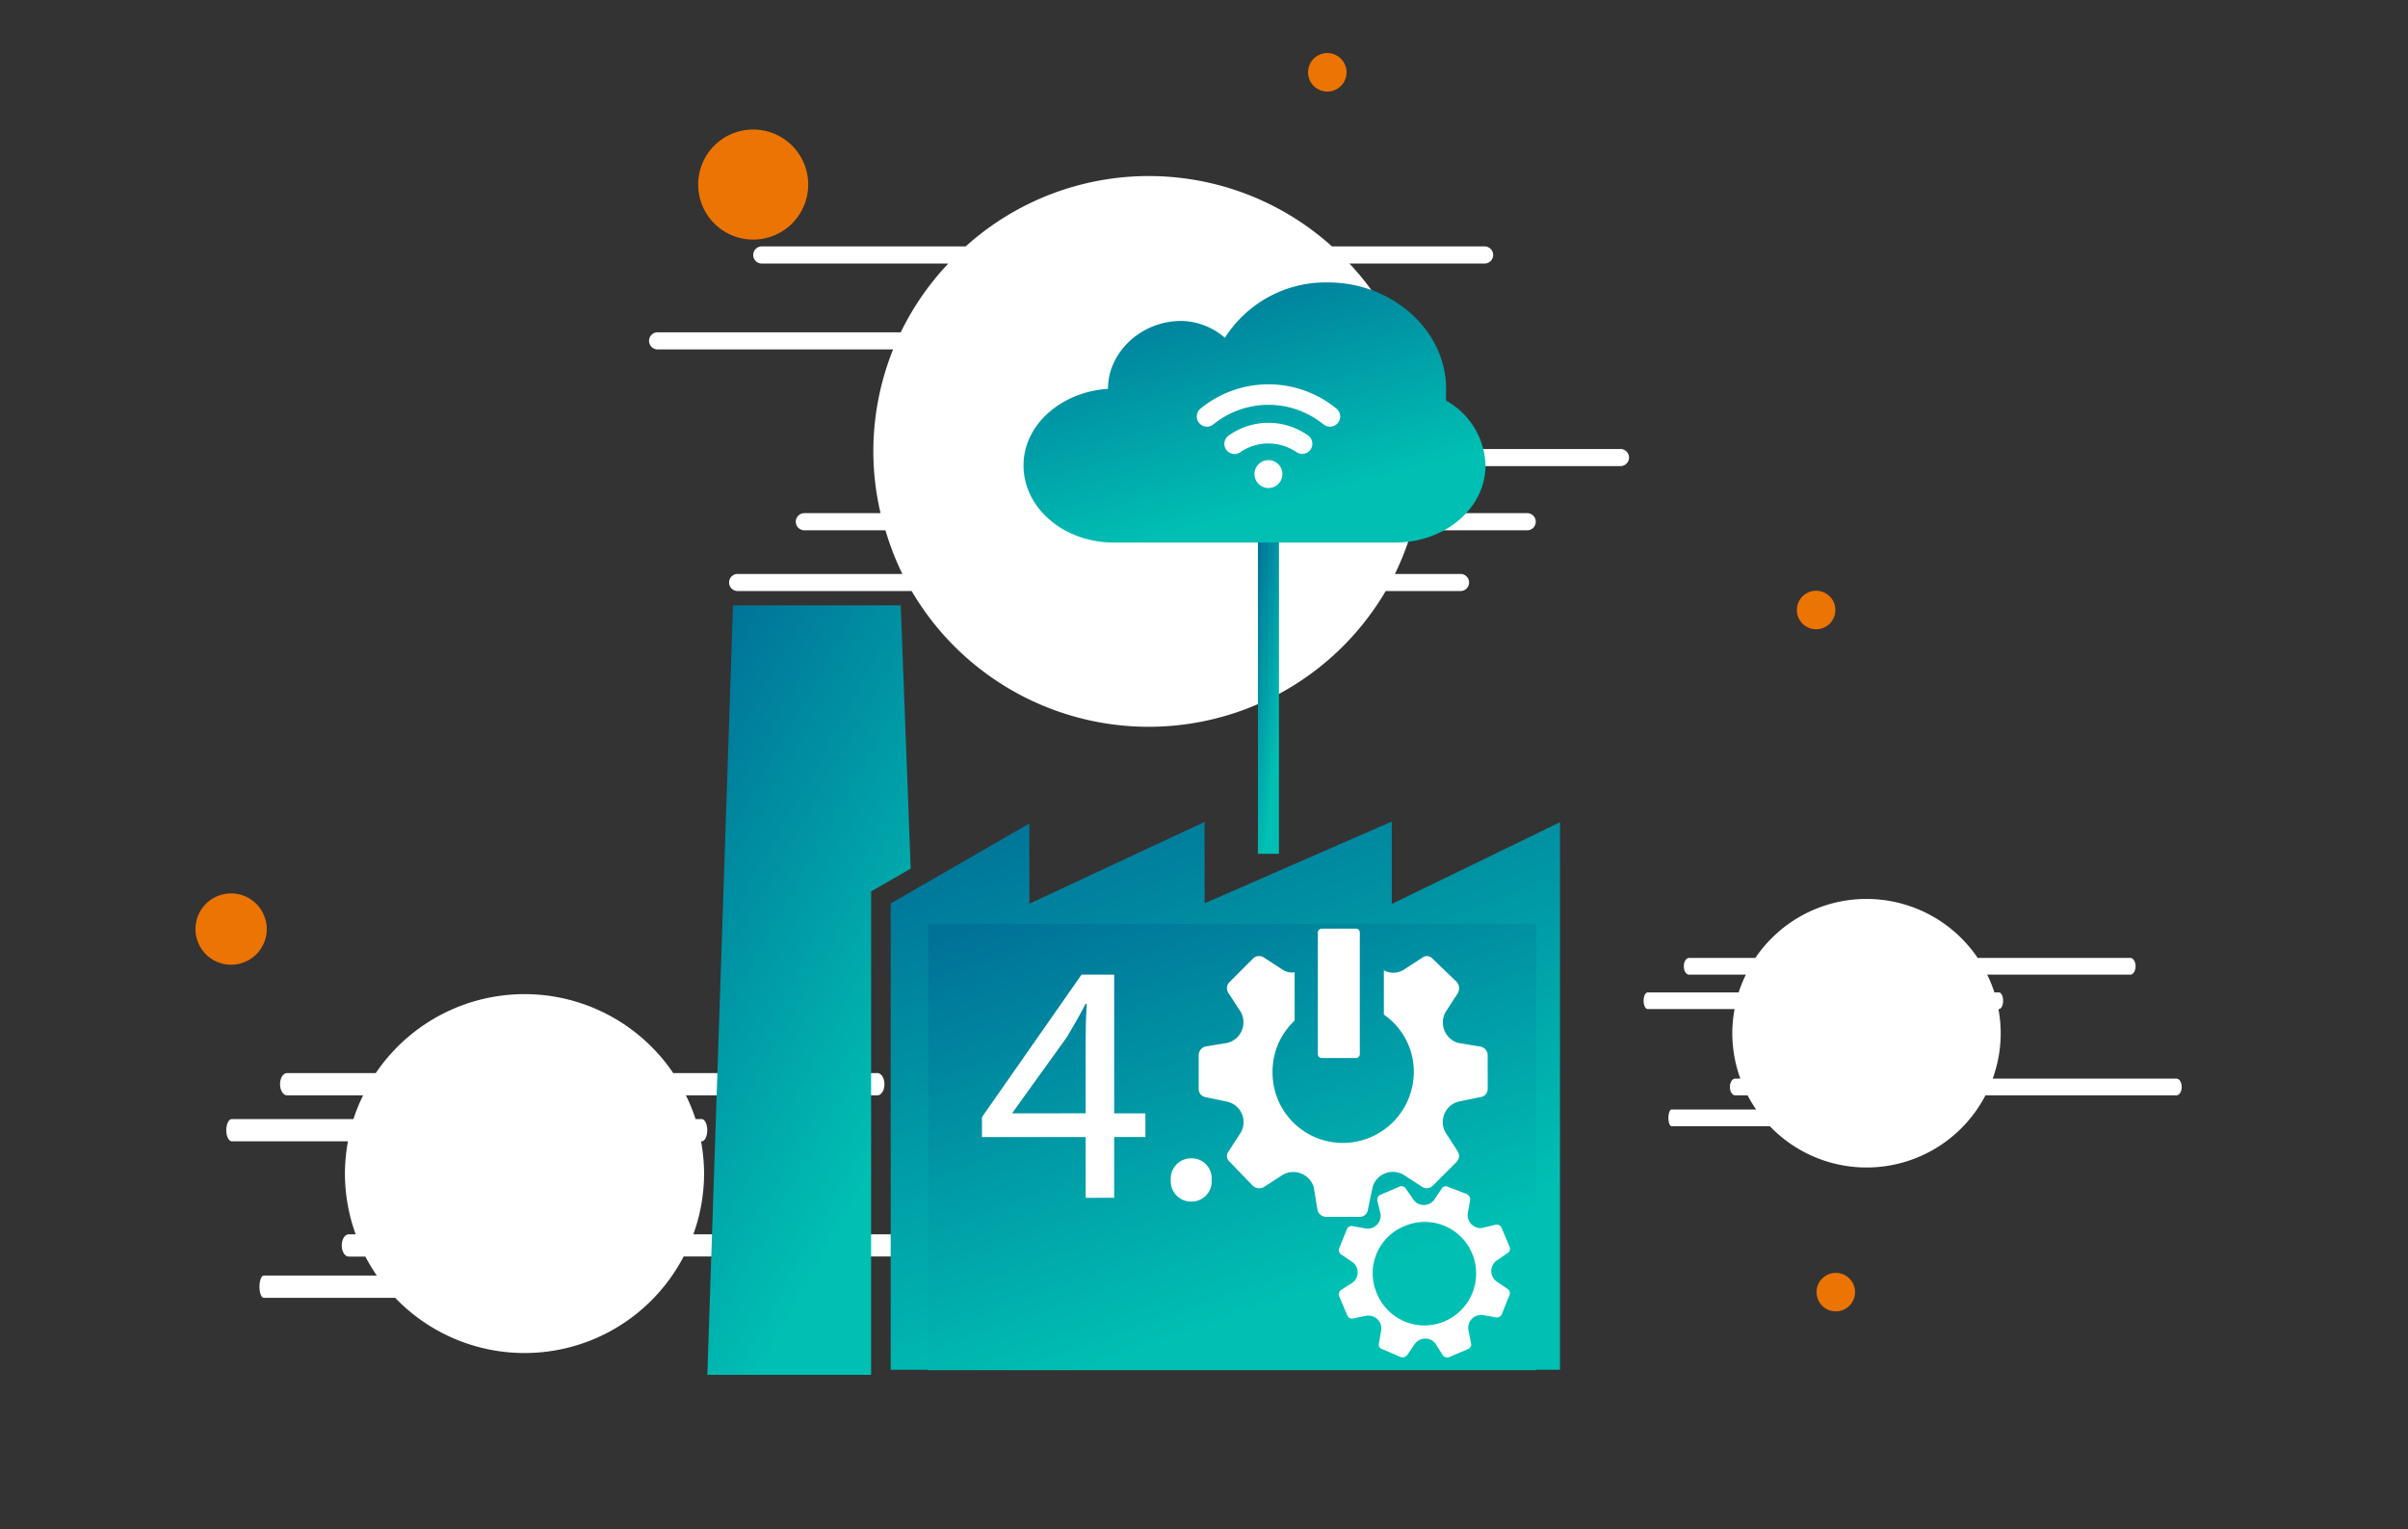 <svg xmlns="http://www.w3.org/2000/svg" xmlns:xlink="http://www.w3.org/1999/xlink" width="281.436" height="178.678" viewBox="0 0 281.436 178.678">
  <rect x="0" y="0" width="281.436" height="178.678" fill="#333333" stroke="none"/>
  <defs>
    <linearGradient id="linear-gradient" x1="0.288" y1="-0.092" x2="0.705" y2="0.786" gradientUnits="objectBoundingBox">
      <stop offset="0" stop-color="#007298"/>
      <stop offset="1" stop-color="#00bfb3"/>
    </linearGradient>
    <clipPath id="clip-path">
      <rect id="Rectangle_83" data-name="Rectangle 83" width="137.028" height="65.483" fill="#fff"/>
    </clipPath>
    <clipPath id="clip-path-2">
      <rect id="Rectangle_82" data-name="Rectangle 82" width="115.786" height="54.885" fill="#fff"/>
    </clipPath>
    <clipPath id="clip-path-3">
      <rect id="Rectangle_81" data-name="Rectangle 81" width="167.432" height="87.865" fill="#fff"/>
    </clipPath>
    <clipPath id="clip-path-4">
      <path id="Tracé_552" data-name="Tracé 552" d="M12.079,60.5h99.242V-40.871H12.079Z" transform="translate(-12.079 40.871)" fill="url(#linear-gradient)"/>
    </clipPath>
    <clipPath id="clip-path-5">
      <path id="Tracé_554" data-name="Tracé 554" d="M25.227-19.719h54V-50.112h-54Z" transform="translate(-25.227 50.112)" fill="url(#linear-gradient)"/>
    </clipPath>
    <clipPath id="clip-path-6">
      <path id="Tracé_564" data-name="Tracé 564" d="M0,89.131H175.251V-50.112H0Z" transform="translate(0 50.112)" fill="url(#linear-gradient)"/>
    </clipPath>
  </defs>
  <g id="Groupe_1856" data-name="Groupe 1856" transform="translate(-1138 -250)">
    <g id="Groupe_1841" data-name="Groupe 1841" transform="translate(-60.675)">
      <g id="Groupe_1798" data-name="Groupe 1798" transform="translate(222)">
        <g id="Groupe_1796" data-name="Groupe 1796" transform="translate(398 -4)">
          <g id="Groupe_1745" data-name="Groupe 1745" transform="translate(578.675 254)">
            <g id="Groupe_411" data-name="Groupe 411" transform="translate(81.599 15.136)">
              <path id="Tracé_436" data-name="Tracé 436" d="M3.737,7.473a6.43,6.43,0,1,0-6.43-6.43,6.431,6.431,0,0,0,6.43,6.43" transform="translate(2.693 5.386)" fill="#ec7402"/>
            </g>
            <g id="Groupe_412" data-name="Groupe 412" transform="translate(22.846 104.387)">
              <path id="Tracé_437" data-name="Tracé 437" d="M2.747,5.5A4.165,4.165,0,1,0-1.417,1.332,4.164,4.164,0,0,0,2.747,5.5" transform="translate(1.417 2.835)" fill="#ec7402"/>
            </g>
            <g id="Groupe_413" data-name="Groupe 413" transform="translate(0 113.196)">
              <g id="Groupe_225" data-name="Groupe 225">
                <g id="Groupe_224" data-name="Groupe 224" clip-path="url(#clip-path)">
                  <g id="Groupe_223" data-name="Groupe 223" transform="translate(26.447 2.939)">
                    <path id="Tracé_435" data-name="Tracé 435" d="M55.5,19.388c0-.72-.367-1.3-.817-1.3H25.955a20.888,20.888,0,0,0,1.258-7.1,21.207,21.207,0,0,0-.356-3.767h.073c.361,0,.652-.585.652-1.3s-.291-1.3-.652-1.3h-.711a21.017,21.017,0,0,0-1.131-2.774H47.474c.45,0,.817-.585.817-1.3s-.367-1.3-.817-1.3H23.607a20.989,20.989,0,0,0-34.764,0h-10.37c-.453,0-.817.585-.817,1.3s.364,1.3.817,1.3h8.889a20.611,20.611,0,0,0-1.128,2.774H-27.981c-.359,0-.649.585-.649,1.3s.291,1.3.649,1.3h13.573a21.208,21.208,0,0,0-.356,3.767,20.888,20.888,0,0,0,1.258,7.1h-.811c-.453,0-.817.585-.817,1.3s.364,1.3.817,1.3h1.945a20.855,20.855,0,0,0,1.337,2.219H-24.251c-.273,0-.5.585-.5,1.3s.223,1.3.5,1.3h15.36a20.956,20.956,0,0,0,33.712-4.828H54.686c.45,0,.817-.585.817-1.3" transform="translate(28.63 10.001)" fill="#fff"/>
                  </g>
                </g>
              </g>
            </g>
            <g id="Groupe_414" data-name="Groupe 414" transform="translate(165.649 102.099)">
              <g id="Groupe_221" data-name="Groupe 221">
                <g id="Groupe_220" data-name="Groupe 220" clip-path="url(#clip-path-2)">
                  <g id="Groupe_219" data-name="Groupe 219" transform="translate(26.446 2.939)">
                    <path id="Tracé_434" data-name="Tracé 434" d="M41.49,14.493c0-.538-.273-.976-.611-.976H19.4a15.648,15.648,0,0,0,.937-5.307,15.93,15.93,0,0,0-.264-2.818h.056c.267,0,.488-.435.488-.973s-.22-.976-.488-.976H19.6a15.581,15.581,0,0,0-.846-2.075H35.49c.335,0,.611-.438.611-.976s-.276-.976-.611-.976H17.646a15.691,15.691,0,0,0-25.986,0h-7.752c-.338,0-.608.438-.608.976s.27.976.608.976h6.644a15.969,15.969,0,0,0-.843,2.075H-20.914c-.27,0-.488.435-.488.976s.217.973.488.973h10.147a15.66,15.66,0,0,0-.267,2.818,15.65,15.65,0,0,0,.94,5.307H-10.7c-.338,0-.611.438-.611.976s.273.976.611.976h1.452a16.018,16.018,0,0,0,1,1.657h-9.883c-.2,0-.37.438-.37.976s.168.976.37.976H-6.644a15.663,15.663,0,0,0,25.2-3.609H40.879c.338,0,.611-.438.611-.976" transform="translate(21.402 7.476)" fill="#fff"/>
                  </g>
                </g>
              </g>
            </g>
            <g id="Groupe_415" data-name="Groupe 415" transform="translate(49.408 0)" style="isolation: isolate">
              <g id="Groupe_217" data-name="Groupe 217">
                <g id="Groupe_216" data-name="Groupe 216" clip-path="url(#clip-path-3)">
                  <g id="Groupe_215" data-name="Groupe 215" transform="translate(26.449 20.57)">
                    <path id="Tracé_433" data-name="Tracé 433" d="M75.56,21.7a1,1,0,0,0-1-1H51.581a32.037,32.037,0,0,0-8.7-21.672h15.8a1,1,0,0,0,1-1,1,1,0,0,0-1-1H40.84a31.969,31.969,0,0,0-42.807,0H-25.8a1,1,0,0,0-1,1,1,1,0,0,0,1,1H-4A32.306,32.306,0,0,0-9.56,7.064H-37.977a1,1,0,0,0-1,1,1,1,0,0,0,1,1h27.523a32.074,32.074,0,0,0-2.307,11.919,31.7,31.7,0,0,0,.843,7.214h-8.907a1,1,0,0,0-1,1,1,1,0,0,0,1,1h9.48a32.79,32.79,0,0,0,1.975,5.1H-28.62a1,1,0,0,0-1,1,1,1,0,0,0,1,1H-8.282a32.119,32.119,0,0,0,55.4,0h8.748a1,1,0,0,0,0-2H48.2a32.79,32.79,0,0,0,1.975-5.1H63.661a1,1,0,0,0,0-2H50.752a32.2,32.2,0,0,0,.741-5.5H74.561a1,1,0,0,0,1-1" transform="translate(38.976 11.194)" fill="#fff"/>
                  </g>
                </g>
              </g>
            </g>
            <g id="Groupe_416" data-name="Groupe 416" transform="translate(212.313 148.728)">
              <path id="Tracé_441" data-name="Tracé 441" d="M1.483,2.968A2.25,2.25,0,1,1,3.731.72,2.248,2.248,0,0,1,1.483,2.968" transform="translate(0.765 1.531)" fill="#ec7402"/>
            </g>
            <g id="Groupe_417" data-name="Groupe 417" transform="translate(210.014 69.028)">
              <path id="Tracé_441-2" data-name="Tracé 441" d="M1.483,2.968A2.25,2.25,0,1,1,3.731.72,2.248,2.248,0,0,1,1.483,2.968" transform="translate(0.765 1.531)" fill="#ec7402"/>
            </g>
            <g id="Groupe_418" data-name="Groupe 418" transform="translate(152.883 6.202)">
              <path id="Tracé_439" data-name="Tracé 439" d="M1.483,2.968A2.25,2.25,0,1,1,3.731.72,2.248,2.248,0,0,1,1.483,2.968" transform="translate(0.765 1.531)" fill="#ec7402"/>
            </g>
          </g>
        </g>
      </g>
    </g>
    <g id="Groupe_1855" data-name="Groupe 1855" transform="translate(1187.521 333.112)">
      <g id="Groupe_1855-2" data-name="Groupe 1855" transform="translate(90.423 -31.844)">
        <g id="Groupe_363" data-name="Groupe 363" transform="translate(0 0)">
          <path id="Tracé_542" data-name="Tracé 542" d="M1.361,2.723A2.127,2.127,0,1,1,3.486.6,2.126,2.126,0,0,1,1.361,2.723" transform="translate(0.765 1.531)" fill="url(#linear-gradient)"/>
        </g>
      </g>
      <path id="Tracé_547" data-name="Tracé 547" d="M35.088-38.931H37.55v-1.537H35.088Z" transform="translate(62.409 17.153)" fill="url(#linear-gradient)"/>
      <path id="Tracé_548" data-name="Tracé 548" d="M35.088-35.895H37.55v-2.956H35.088Zm0-2.956,0,8.869H37.55v-2.959H35.088Zm0-2.959,0,8.872H37.55v-2.956H35.088Zm0-2.956,0,8.867H37.55v-2.956H35.088Zm0-2.954,0,8.869H37.55V-15.2H35.088Zm0-2.956,0,8.867H37.55V-9.289H35.088Zm0-2.954,0,8.869H37.55V-3.376H35.088Z" transform="translate(62.409 20.029)" fill="url(#linear-gradient)"/>
      <path id="Tracé_549" data-name="Tracé 549" d="M35.088-22.418H37.55v-1.537H35.088Z" transform="translate(62.409 46.524)" fill="url(#linear-gradient)"/>
      <g id="Groupe_368" data-name="Groupe 368" transform="translate(33.144 -12.38)">
        <path id="Tracé_550" data-name="Tracé 550" d="M1.923,0l-3,89.914H18.067V33.424l4.624-2.659L21.529,0Z" transform="translate(1.081)" fill="url(#linear-gradient)"/>
      </g>
      <g id="Groupe_370" data-name="Groupe 370" transform="translate(33.563 -24.435)" clip-path="url(#clip-path-4)">
        <g id="Groupe_369" data-name="Groupe 369" transform="translate(21.015 37.315)">
          <path id="Tracé_551" data-name="Tracé 551" d="M41.753,31.877a.879.879,0,0,1-.853.728.728.728,0,0,1-.172-.019.9.9,0,0,1-.684-1.067,15.561,15.561,0,0,0,.278-2.918c0-.139,0-.275-.006-.414a.9.9,0,0,1,.845-.936.909.909,0,0,1,.9.881c0,.158.006.311.006.47a17.245,17.245,0,0,1-.314,3.276M41,34.586a16.745,16.745,0,0,1-1.673,3.329.858.858,0,0,1-.722.4.829.829,0,0,1-.486-.156.932.932,0,0,1-.233-1.261,14.958,14.958,0,0,0,1.489-2.965.863.863,0,0,1,1.128-.52.92.92,0,0,1,.5,1.175M37.613,40.1a15.362,15.362,0,0,1-1.353,1.3.833.833,0,0,1-.553.208.867.867,0,0,1-.675-.328A.941.941,0,0,1,35.154,40a15.351,15.351,0,0,0,1.206-1.159.847.847,0,0,1,1.234-.025.935.935,0,0,1,.019,1.284m-5.941-2.926c-.35.214-.686.456-1.053.634a8.96,8.96,0,0,1-.895.411,11.746,11.746,0,0,1-1.539,3.587,12.637,12.637,0,0,1-3.123.1,13.945,13.945,0,0,1-1.023-1.723,12,12,0,0,1-.695-1.784,9.1,9.1,0,0,1-1.131-.461,6.568,6.568,0,0,1-.867-.475,9.689,9.689,0,0,1-1.737.645,10.368,10.368,0,0,1-1.917.342,13.568,13.568,0,0,1-2.017-2.479,12.012,12.012,0,0,1,1.559-3.587,8.939,8.939,0,0,1-.358-1.211,6.378,6.378,0,0,1-.183-1,11.155,11.155,0,0,1-3.023-2.356c.025-.542.128-1.081.206-1.614a13.96,13.96,0,0,1,.411-1.575,10.285,10.285,0,0,1,1.834-.659,9.473,9.473,0,0,1,1.823-.308,9.05,9.05,0,0,1,.681-1.05c.186-.281.431-.514.642-.775a12.294,12.294,0,0,1-.119-3.929,12.494,12.494,0,0,1,2.784-1.489A10.821,10.821,0,0,1,23.57,17.5a9.563,9.563,0,0,1,1.364,1.292,9.85,9.85,0,0,1,1.211-.1c.328-.014.656.028.984.036a11.932,11.932,0,0,1,1.3-1.37,13.752,13.752,0,0,1,1.581-1.178,12.463,12.463,0,0,1,2.848,1.342,11.959,11.959,0,0,1,.092,3.929c.306.281.553.617.834.923l.586.822a12.127,12.127,0,0,1,1.837.2,13.059,13.059,0,0,1,1.864.556,13.546,13.546,0,0,1,.772,3.157,11.356,11.356,0,0,1-2.893,2.526c-.039.417-.1.839-.178,1.25-.089.328-.136.667-.253.986a11.764,11.764,0,0,1,1.739,3.49,13.2,13.2,0,0,1-1.881,2.6,12.489,12.489,0,0,1-1.928-.236,12.07,12.07,0,0,1-1.776-.547M12.33,24.033a.845.845,0,0,1-1.228.111.937.937,0,0,1-.1-1.281c.253-.314.464-.6.614-.825.47-.7.886-1.373,1.275-2a.849.849,0,0,1,1.2-.267.927.927,0,0,1,.261,1.253c-.4.642-.825,1.328-1.3,2.045-.178.267-.422.6-.72.964m-1.876,2.006A12.061,12.061,0,0,1,7.4,28.173a.854.854,0,0,1-1.145-.467A.919.919,0,0,1,6.7,26.511,10.469,10.469,0,0,0,9.3,24.68a.846.846,0,0,1,1.231.078.936.936,0,0,1-.078,1.281m-5.7,2.94a13.484,13.484,0,0,1-2.584.25c-.347,0-.7-.014-1.042-.039a.9.9,0,0,1-.8-.978.88.88,0,0,1,.936-.836,11.636,11.636,0,0,0,3.176-.183.884.884,0,0,1,1.017.725.91.91,0,0,1-.7,1.061M-.432,25.108l-.506-3.029L-3.652,23.3l-.414-.417a9.131,9.131,0,0,1-1.362-1.742l-.308-.514,1.7-2.515-2.745-1.136-.011-.606a9.53,9.53,0,0,1,.225-2.234l.131-.586,2.909-.531L-4.7,10.189l.4-.433A8.994,8.994,0,0,1-2.621,8.342l.492-.322L.282,9.789,1.377,6.93l.578-.008A8.225,8.225,0,0,1,4.1,7.152l.561.133.508,3.031L7.887,9.1l.414.417a9.23,9.23,0,0,1,1.362,1.748l.306.511-1.7,2.515,2.743,1.136.014.6a9.735,9.735,0,0,1-.225,2.237l-.131.589-2.909.525L8.929,22.21l-.4.436a8.99,8.99,0,0,1-1.681,1.406l-.492.32L3.95,22.607l-1.095,2.87h-.75a8.454,8.454,0,0,1-1.97-.231ZM-.49,28.064a.875.875,0,0,1-.834.659.73.73,0,0,1-.242-.036A12.622,12.622,0,0,1-4.9,27.142a.927.927,0,0,1-.27-1.253.848.848,0,0,1,1.2-.281,11.034,11.034,0,0,0,2.884,1.334.911.911,0,0,1,.6,1.123m-5.357-4.012a.934.934,0,0,1,0,1.281.852.852,0,0,1-.617.267.839.839,0,0,1-.614-.267,13.049,13.049,0,0,1-.914-1.075l-.984.6L-9,20.693l3.473,2.059-.925.567c.2.247.383.5.6.734M-9.6,13.146a.917.917,0,0,1-.572-1.139A13.526,13.526,0,0,1-9.482,10.2a.86.86,0,0,1,1.167-.425.927.927,0,0,1,.406,1.211A12.269,12.269,0,0,0-8.5,12.551a.879.879,0,0,1-.831.636.842.842,0,0,1-.261-.042m1.7-5.563A12.913,12.913,0,0,1-4.964,4.821a.85.85,0,0,1,1.209.264.925.925,0,0,1-.256,1.253A11.205,11.205,0,0,0-6.542,8.725a.848.848,0,0,1-.678.336.83.83,0,0,1-.545-.2A.931.931,0,0,1-7.9,7.583M-2.318,3.44a13.154,13.154,0,0,1,3.843-.9.886.886,0,0,1,.928.845.9.9,0,0,1-.811.97,11.353,11.353,0,0,0-3.348.781.81.81,0,0,1-.306.061.874.874,0,0,1-.817-.592A.919.919,0,0,1-2.318,3.44m6.833-.695a11.771,11.771,0,0,1,3.7,1.489.932.932,0,0,1,.311,1.242A.856.856,0,0,1,7.332,5.8,9.935,9.935,0,0,0,4.17,4.524a.91.91,0,0,1-.684-1.07.869.869,0,0,1,1.028-.709m4.843,3.37a.848.848,0,0,1,1.231-.089,21.284,21.284,0,0,1,1.673,1.709,10.99,10.99,0,0,0,.964.973.933.933,0,0,1,.1,1.278.843.843,0,0,1-1.225.1,12.684,12.684,0,0,1-1.125-1.128A19.589,19.589,0,0,0,9.441,7.394a.935.935,0,0,1-.083-1.278M11.611-.9l.144-.458,1.912-.456-.2-2.042.372-.286A6.267,6.267,0,0,1,15-4.862,6.362,6.362,0,0,1,16.284-5.3l.453-.1L18.077-3.9l1.595-1.2L20.1-4.9a6.263,6.263,0,0,1,2.19,1.623l.308.358L22.017-.953l1.8.845L23.87.37A6.788,6.788,0,0,1,23.6,3.157l-.144.456-1.914.456.2,2.048-.372.286a6.5,6.5,0,0,1-1.164.717,6.019,6.019,0,0,1-1.284.433l-.45.1-1.342-1.5L15.534,7.344l-.425-.189a6.263,6.263,0,0,1-2.19-1.623l-.311-.361.581-1.964-1.8-.845-.056-.481A6.824,6.824,0,0,1,11.611-.9m16.422-1.17-.945.667A10.848,10.848,0,0,1,27.571.017a.912.912,0,0,1-.622,1.109.874.874,0,0,1-.222.031.878.878,0,0,1-.842-.675,8.244,8.244,0,0,0-.264-.842L24.729.27l-.3-4.151ZM25.3,6.433a8.538,8.538,0,0,0,.847-3.326.887.887,0,0,1,.914-.861.9.9,0,0,1,.828.953,10.42,10.42,0,0,1-1.042,4.065.861.861,0,0,1-.775.489.845.845,0,0,1-.4-.1.923.923,0,0,1-.372-1.22m-3.7,5.579a.845.845,0,0,1-.317.061.874.874,0,0,1-.811-.584.918.918,0,0,1,.5-1.173,9.219,9.219,0,0,0,2.645-1.676c.067-.058.133-.119.2-.181a.847.847,0,0,1,1.231.058A.935.935,0,0,1,24.984,9.8c-.078.075-.164.153-.25.225a10.971,10.971,0,0,1-3.14,1.987m-2.3,1.642A15.347,15.347,0,0,1,22.7,12.432a.869.869,0,0,1,1.039.686.909.909,0,0,1-.661,1.084,13.677,13.677,0,0,0-3.037,1.092.855.855,0,0,1-.375.089.875.875,0,0,1-.789-.517.934.934,0,0,1,.411-1.211m-1.32,2.912c-.278.2-.545.417-.809.645a8.616,8.616,0,0,0-1.412,1.637.857.857,0,0,1-.706.37.84.84,0,0,1-.511-.172.929.929,0,0,1-.195-1.267,10.686,10.686,0,0,1,1.712-1.97c.3-.256.6-.495.906-.722a.851.851,0,0,1,1.217.214.934.934,0,0,1-.2,1.267m-3.343-4.785a.924.924,0,0,1-.436-1.2.859.859,0,0,1,1.159-.447,7.029,7.029,0,0,0,3.02.7h0l.178,0a.924.924,0,0,1,.895.886.893.893,0,0,1-.85.931l-.222,0h-.006a8.673,8.673,0,0,1-3.74-.867m15.06,1.575a.88.88,0,0,1-.856.745.753.753,0,0,1-.156-.014,13.753,13.753,0,0,0-3.207-.217.909.909,0,0,1-.081-1.814,15.17,15.17,0,0,1,3.6.247.9.9,0,0,1,.7,1.053m.8.222a.868.868,0,0,1,1.117-.545,15.841,15.841,0,0,1,3.229,1.678.93.93,0,0,1,.256,1.256.867.867,0,0,1-.734.414.837.837,0,0,1-.472-.147,13.833,13.833,0,0,0-2.873-1.492.917.917,0,0,1-.522-1.164M35.735,16.5a.844.844,0,0,1,1.231-.05,16.543,16.543,0,0,1,1.478,1.637c.306.389.6.8.872,1.214a.934.934,0,0,1-.231,1.262.852.852,0,0,1-1.211-.242c-.245-.375-.506-.736-.775-1.081a15,15,0,0,0-1.317-1.459.929.929,0,0,1-.047-1.281m4.907,5.26a16.839,16.839,0,0,1,1.111,3.576.91.91,0,0,1-.681,1.07.979.979,0,0,1-.175.017.879.879,0,0,1-.853-.728,15.126,15.126,0,0,0-.989-3.179.93.93,0,0,1,.431-1.206.859.859,0,0,1,1.156.45M35.093-8.294v-9.628L13.217-8.372l-.014-9.5L-7.267-8.322v-9.37L-23.475-8.35V46.731H54.749V-17.841Zm-8.069,38a1.305,1.305,0,0,1-.867.331c-.044,0-.089-.006-.131-.006a1.359,1.359,0,0,1-.928-.514,1.469,1.469,0,0,1,.192-2.015,1.335,1.335,0,0,1,1.926.2,1.461,1.461,0,0,1,.306,1.045,1.43,1.43,0,0,1-.5.961m-3.571-4.543a4.572,4.572,0,0,0-.592,6.269,4.223,4.223,0,0,0,2.884,1.606c.136,0,.275.019.414.019a4.051,4.051,0,0,0,2.7-1.031,4.442,4.442,0,0,0,1.539-3,4.5,4.5,0,0,0-.948-3.251,4.162,4.162,0,0,0-6-.614m-22.96-8.5A1.769,1.769,0,0,1,.5,15.316a1.712,1.712,0,0,1,.925-.967,1.731,1.731,0,0,1,.642-.131,1.628,1.628,0,0,1,.661.142,1.76,1.76,0,0,1,.917.967,1.777,1.777,0,0,1-.014,1.356,1.676,1.676,0,0,1-3.143-.019m3.318,3.7.433.239L6.4,22.179a4.8,4.8,0,0,0,.472-.395L5.642,18.856l.55-1.039,3.018-.547c.025-.2.047-.406.061-.606L6.423,15.469,6.1,14.349l1.762-2.606a4.825,4.825,0,0,0-.378-.492l-2.8,1.264-1.006-.559L3.15,8.808c-.195-.022-.389-.044-.6-.058L1.422,11.715l-1.078.333-2.5-1.834a4.47,4.47,0,0,0-.47.395l1.211,2.931-.536,1.036-3.02.547c-.025.206-.044.406-.058.62l2.848,1.181.114.442c.025.083.047.167.072.25l.136.428-1.762,2.62c.114.158.239.325.364.478l2.826-1.262.995.561.528,3.145c.195.022.389.047.584.061L2.805,20.69Zm17.847,12.1a6.189,6.189,0,0,1-1.3-4.44,6.074,6.074,0,0,1,2.1-4.1,5.631,5.631,0,0,1,3.69-1.378,5.712,5.712,0,0,1,4.5,2.209,6.244,6.244,0,0,1-.8,8.536,5.673,5.673,0,0,1-8.191-.831m13.21,1.028a11.314,11.314,0,0,0-.953-1.542l.231-.684.169-.7a9.614,9.614,0,0,0,.181-1.645,11.125,11.125,0,0,0,1.448-1.042,12.4,12.4,0,0,0,1.306-1.356c-.1-.417-.178-.845-.314-1.253a9.688,9.688,0,0,0-3.523-.72,10.435,10.435,0,0,0-.781-1.2l-.536-.611-.589-.559a12.068,12.068,0,0,0,.119-1.826,13.731,13.731,0,0,0-.2-1.909c-.381-.178-.747-.383-1.136-.525a10.235,10.235,0,0,0-2.74,2.42,7.964,7.964,0,0,0-1.384-.106,8.616,8.616,0,0,0-1.578.183,10.189,10.189,0,0,0-2.856-2.256,8.6,8.6,0,0,0-1.1.595,9.945,9.945,0,0,0-.1,1.923,9.409,9.409,0,0,0,.211,1.814,7.293,7.293,0,0,0-.942,1.064,8.764,8.764,0,0,0-.847,1.395,9.781,9.781,0,0,0-3.471.923,8.57,8.57,0,0,0-.245,1.267,10.179,10.179,0,0,0,2.87,2.242,7.91,7.91,0,0,0,.214,1.428,4.528,4.528,0,0,0,.225.792,4.435,4.435,0,0,0,.3.767c-.164.245-.322.5-.475.77-.133.258-.27.533-.392.817a10.5,10.5,0,0,0-.611,1.817,8.867,8.867,0,0,0,.8.989,9.717,9.717,0,0,0,3.471-.936,7.255,7.255,0,0,0,1.209.711,4.067,4.067,0,0,0,.734.311,4.092,4.092,0,0,0,.761.236,10.75,10.75,0,0,0,1.634,3.329,10.359,10.359,0,0,0,1.245-.031,12.725,12.725,0,0,0,.895-1.676,11.947,11.947,0,0,0,.564-1.731l.656-.242c.214-.089.42-.2.634-.3A8.085,8.085,0,0,0,31.3,35.55a9.925,9.925,0,0,0,3.518.75c.283-.317.5-.689.756-1.034a13.35,13.35,0,0,0-.7-1.776M18.268.384a1.144,1.144,0,0,1,.331.795,1.138,1.138,0,0,1-.3.806,1.044,1.044,0,0,1-.764.345.953.953,0,0,1-.772-.314,1.128,1.128,0,0,1-.331-.795,1.153,1.153,0,0,1,.3-.806A1.065,1.065,0,0,1,18.268.384M15.012,2.818l-.564,1.909a4.545,4.545,0,0,0,.9.667l1.542-1.161.828.086,1.292,1.459a4.5,4.5,0,0,0,.52-.208,4.445,4.445,0,0,0,.489-.267l-.195-1.978.2-.264c.025-.042.05-.078.075-.117l.181-.286.339-.106,1.548-.37a5.147,5.147,0,0,0,.114-1.145L20.539.22,20.2-.572l.561-1.9a4.512,4.512,0,0,0-.9-.67l-1.55,1.161-.817-.086L16.19-3.52a4.2,4.2,0,0,0-.52.2,4.856,4.856,0,0,0-.483.27l.192,1.978-.2.267c-.025.036-.05.072-.072.111l-.181.281-.345.119L13.039.075a5,5,0,0,0-.114,1.148l1.742.811Z" transform="translate(23.475 17.922)" fill="url(#linear-gradient)"/>
        </g>
      </g>
      <g id="Groupe_372" data-name="Groupe 372" transform="translate(70.097 -50.112)" clip-path="url(#clip-path-5)">
        <g id="Groupe_371" data-name="Groupe 371" transform="translate(0.002 -0.001)">
          <path id="Tracé_553" data-name="Tracé 553" d="M22.761,0A13.962,13.962,0,0,0,10.744,6.471a7.989,7.989,0,0,0-5.1-1.97c-4.776,0-8.561,3.757-8.561,7.88v.053c-5.438.342-9.875,4.176-9.875,8.953,0,5,4.74,9.006,10.534,9.006H30.664c5.8,0,10.537-4.01,10.537-9.006a8.957,8.957,0,0,0-4.61-7.58V12.382C36.59,5.7,30.419,0,22.761,0" transform="translate(12.797 0)" fill="url(#linear-gradient)"/>
        </g>
      </g>
      <path id="Tracé_555" data-name="Tracé 555" d="M21.224-23.142h71.05v52.16H21.224Z" transform="translate(37.75 47.97)" fill="url(#linear-gradient)"/>
      <g id="Groupe_381" data-name="Groupe 381" transform="translate(0 -50.112)" clip-path="url(#clip-path-6)">
        <g id="Groupe_373" data-name="Groupe 373" transform="translate(93.568 16.403)">
          <path id="Tracé_556" data-name="Tracé 556" d="M6.269.948A7.99,7.99,0,0,0-3,.948,1.185,1.185,0,1,0-1.628,2.88a5.829,5.829,0,0,1,6.524,0A1.185,1.185,0,1,0,6.269.948" transform="translate(3.525 0.533)" fill="#fff"/>
        </g>
        <g id="Groupe_374" data-name="Groupe 374" transform="translate(90.362 11.908)">
          <path id="Tracé_557" data-name="Tracé 557" d="M9.448,2.974a10.2,10.2,0,0,0-12.79,0,1.19,1.19,0,1,1-1.5-1.845,12.537,12.537,0,0,1,15.8,0,1.19,1.19,0,1,1-1.5,1.845" transform="translate(5.312 1.672)" fill="#fff"/>
        </g>
        <g id="Groupe_375" data-name="Groupe 375" transform="translate(97.096 20.761)">
          <path id="Tracé_558" data-name="Tracé 558" d="M1.044,0A1.631,1.631,0,1,1-.587,1.631,1.632,1.632,0,0,1,1.044,0" transform="translate(0.587 0)" fill="#fff"/>
        </g>
        <g id="Groupe_376" data-name="Groupe 376" transform="translate(65.248 80.877)">
          <path id="Tracé_559" data-name="Tracé 559" d="M7.757,16.694v-7.1H-4.361V7.264L7.276-9.386h3.812V6.825h3.651V9.592H11.088v7.1Zm0-9.87V-1.884q0-2.046.119-4.093H7.757c-.8,1.525-1.445,2.648-2.167,3.854L-.79,6.744v.081Z" transform="translate(4.361 9.386)" fill="#fff"/>
        </g>
        <g id="Groupe_377" data-name="Groupe 377" transform="translate(87.315 102.342)">
          <path id="Tracé_560" data-name="Tracé 560" d="M0,1.619A2.373,2.373,0,0,1,2.406-.91,2.342,2.342,0,0,1,4.774,1.619,2.349,2.349,0,0,1,2.367,4.147,2.365,2.365,0,0,1,0,1.619" transform="translate(0 0.91)" fill="#fff"/>
        </g>
        <g id="Groupe_378" data-name="Groupe 378" transform="translate(90.576 78.705)">
          <path id="Tracé_561" data-name="Tracé 561" d="M21.061,6.774l-2.623-.436a2.5,2.5,0,0,1-1.42-3.607L18.438.544a1.144,1.144,0,0,0-.108-1.312L15.487-3.5a.867.867,0,0,0-1.2-.108L12.1-2.19a2.266,2.266,0,0,1-2.3.044V3.039a8.1,8.1,0,0,1,3.5,6.685,8.306,8.306,0,0,1-8.308,8.308,8.212,8.212,0,0,1-8.2-8.308A8.14,8.14,0,0,1-.626,3.737V-1.912A1.919,1.919,0,0,1-2-2.19L-4.189-3.61A1,1,0,0,0-5.5-3.5L-8.234-.768A1,1,0,0,0-8.343.544l1.42,2.187A2.481,2.481,0,0,1-8.451,6.337l-2.626.436a1.05,1.05,0,0,0-.764.984v3.935a.956.956,0,0,0,.764.984l2.626.547A2.456,2.456,0,0,1-6.923,16.83l-1.42,2.187a.867.867,0,0,0,.108,1.2l2.734,2.84a1.148,1.148,0,0,0,1.312.111L-2,21.748A2.5,2.5,0,0,1,1.6,23.17l.436,2.623a1.036,1.036,0,0,0,.984.875H6.959a.956.956,0,0,0,.984-.875L8.49,23.17A2.475,2.475,0,0,1,12.1,21.748l2.187,1.423a1,1,0,0,0,1.2-.111l2.843-2.84a.994.994,0,0,0,.108-1.2l-1.42-2.187a2.474,2.474,0,0,1,1.42-3.607l2.623-.547a.956.956,0,0,0,.875-.984V7.757a1.036,1.036,0,0,0-.875-.984" transform="translate(11.841 3.808)" fill="#fff"/>
        </g>
        <g id="Groupe_379" data-name="Groupe 379" transform="translate(104.506 75.504)">
          <path id="Tracé_562" data-name="Tracé 562" d="M2.849,9.676h-4a.452.452,0,0,1-.453-.45V-4.99a.452.452,0,0,1,.453-.45h4a.452.452,0,0,1,.45.45V9.226a.452.452,0,0,1-.45.45" transform="translate(1.602 5.44)" fill="#fff"/>
        </g>
        <g id="Groupe_380" data-name="Groupe 380" transform="translate(106.957 105.606)">
          <path id="Tracé_563" data-name="Tracé 563" d="M11.71,2.885l-1.578.378A1.525,1.525,0,0,1,8.478,1.573L8.756.009A.7.7,0,0,0,8.384-.7L6.139-1.564a.528.528,0,0,0-.7.225L4.546-.022a1.5,1.5,0,0,1-2.39,0L1.229-1.369a.589.589,0,0,0-.736-.2L-1.717-.63a.642.642,0,0,0-.372.661l.378,1.578A1.514,1.514,0,0,1-3.373,3.327L-4.94,3.046a.6.6,0,0,0-.709.372L-6.535,5.6a.605.605,0,0,0,.25.764l1.317.889a1.513,1.513,0,0,1-.006,2.39l-1.37.87a.636.636,0,0,0-.195.734l.934,2.209a.585.585,0,0,0,.664.372l1.6-.317a1.5,1.5,0,0,1,1.714,1.664L-1.9,16.742a.528.528,0,0,0,.347.65l2.209.948a.7.7,0,0,0,.761-.25l.892-1.317a1.525,1.525,0,0,1,2.365-.058l.867,1.37a.635.635,0,0,0,.761.258l2.209-.936a.579.579,0,0,0,.345-.722l-.314-1.6a1.509,1.509,0,0,1,1.687-1.656L11.8,13.7a.611.611,0,0,0,.65-.347l.92-2.273a.6.6,0,0,0-.222-.7l-1.317-.892a1.506,1.506,0,0,1-.058-2.362L13.11,6.2a.582.582,0,0,0,.258-.759l-.934-2.212a.633.633,0,0,0-.725-.345M1.054,3.051a6,6,0,0,1,7.93,3.157,6.077,6.077,0,0,1-3.232,7.964,6.007,6.007,0,0,1-7.889-3.262,5.937,5.937,0,0,1,3.19-7.858" transform="translate(6.584 1.622)" fill="#fff"/>
        </g>
      </g>
    </g>
  </g>
</svg>

